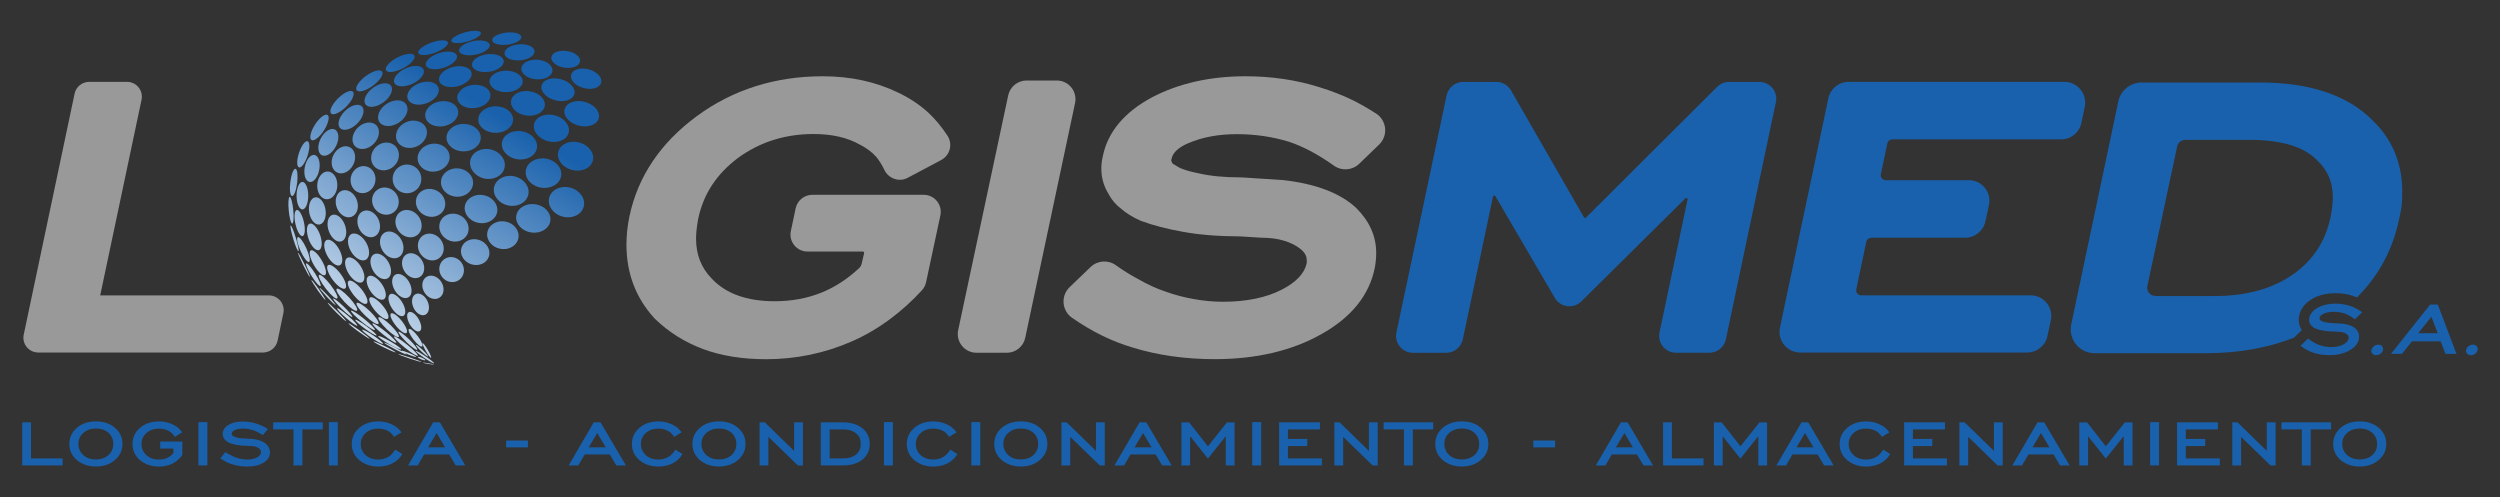 <?xml version="1.0" encoding="UTF-8"?>
<svg id="Capa_1" data-name="Capa 1" xmlns="http://www.w3.org/2000/svg" xmlns:xlink="http://www.w3.org/1999/xlink" viewBox="0 0 513.97 102.24">
  <rect x="0" y="0" width="513.97" height="102.24" fill="#333333" stroke="none"/>
  <defs>
    <style>
      .cls-1 {
        fill: #999;
      }

      .cls-2 {
        fill: #1961ac;
      }

      .cls-3 {
        fill: url(#Degradado_sin_nombre_4);
      }
    </style>
    <linearGradient id="Degradado_sin_nombre_4" data-name="Degradado sin nombre 4" x1="64.2" y1="79.85" x2="99.88" y2="22.03" gradientUnits="userSpaceOnUse">
      <stop offset="0" stop-color="#fff"/>
      <stop offset="1" stop-color="#1961ac"/>
    </linearGradient>
  </defs>
  <g>
    <path class="cls-2" d="m12.87,95.68H4.56v-8.85h1.81v7.41h6.5v1.44Z"/>
    <path class="cls-2" d="m25.18,91.27c0,1.32-.52,2.42-1.55,3.3-1.04.89-2.34,1.34-3.89,1.34-.8,0-1.52-.11-2.16-.33-.64-.22-1.23-.55-1.78-.99-1.02-.89-1.54-2-1.54-3.32s.52-2.43,1.55-3.32c1.02-.88,2.33-1.32,3.92-1.32s2.85.44,3.91,1.32c.51.45.89.94,1.16,1.5.25.55.38,1.16.38,1.82Zm-1.88,0c0-.91-.33-1.67-.98-2.27-.65-.6-1.52-.9-2.59-.9s-1.92.3-2.59.9c-.68.6-1.02,1.36-1.02,2.27,0,.46.09.88.26,1.26.16.38.42.73.77,1.05.66.58,1.51.88,2.57.88s1.9-.3,2.57-.89c.66-.58.99-1.35.99-2.29Z"/>
    <path class="cls-2" d="m37.5,90.75l-.02,2.79c-.26.38-.56.72-.9,1.02-.34.3-.72.56-1.13.76-.81.4-1.72.6-2.73.6-.8,0-1.52-.11-2.16-.33-.64-.22-1.23-.55-1.78-.99-1.02-.89-1.54-2-1.54-3.32s.52-2.43,1.55-3.32c1.02-.88,2.33-1.32,3.92-1.32.94,0,1.81.18,2.62.54.43.19.81.41,1.14.65.32.25.65.6,1,1.05l-1.55.94c-.2-.34-.41-.61-.64-.81-.22-.2-.48-.37-.77-.5-.53-.26-1.13-.39-1.81-.39-1.06,0-1.92.3-2.59.9-.68.6-1.02,1.36-1.02,2.27,0,.46.08.88.26,1.26.16.38.42.73.77,1.05.66.58,1.52.88,2.57.88.64,0,1.2-.11,1.68-.33.48-.22.9-.56,1.28-1.02v-.92h-2.71v-1.43h4.52Z"/>
    <path class="cls-2" d="m42.63,95.69h-1.84v-8.91h1.84v8.91Z"/>
    <path class="cls-2" d="m55.52,92.97c0,.87-.43,1.57-1.29,2.12-.86.55-1.98.83-3.38.83-1.01,0-1.97-.13-2.88-.39-.46-.13-.9-.29-1.3-.48s-.86-.47-1.38-.82l1.05-1.29c.39.26.8.5,1.21.7.4.2.77.36,1.11.48.76.23,1.49.35,2.18.35.85,0,1.54-.15,2.06-.45.51-.29.76-.65.76-1.08,0-.33-.17-.6-.52-.82-.2-.14-.42-.25-.67-.32-.26-.07-.56-.1-.91-.1l-.73-.05c-.77,0-1.43-.05-1.99-.15-.57-.1-1.07-.22-1.48-.36-.53-.22-.91-.49-1.16-.81-.28-.32-.42-.69-.42-1.12,0-.76.4-1.38,1.19-1.86.39-.23.83-.41,1.3-.52s1.03-.17,1.65-.17c.88,0,1.73.12,2.56.36.45.14.88.29,1.27.46.39.17.84.4,1.33.71l-1.05,1.27c-.78-.51-1.48-.86-2.09-1.05-.33-.09-.66-.17-.98-.22-.34-.05-.68-.08-1.02-.08-.68,0-1.25.11-1.71.33-.39.19-.59.43-.59.73,0,.1.03.2.09.3.06.09.15.17.27.22.19.13.51.24.95.32.43.1.95.15,1.56.15l1.46.09c1.1.12,1.96.42,2.59.91.63.5.94,1.1.94,1.82Z"/>
    <path class="cls-2" d="m66.36,88.28h-4.19v7.41h-1.83v-7.41h-4.18v-1.45h10.2v1.45Z"/>
    <path class="cls-2" d="m69.45,95.69h-1.84v-8.91h1.84v8.91Z"/>
    <path class="cls-2" d="m82.73,93.32c-.28.48-.59.87-.93,1.17-.33.3-.72.57-1.17.8-.86.42-1.8.63-2.83.63-.8,0-1.52-.11-2.16-.33-.64-.22-1.23-.55-1.78-.99-1.02-.89-1.54-2-1.54-3.32s.52-2.43,1.55-3.32c1.02-.88,2.33-1.32,3.92-1.32.94,0,1.81.18,2.62.54.43.19.81.41,1.14.65.32.25.65.6,1,1.05l-1.55.94c-.2-.34-.41-.61-.64-.81-.22-.2-.48-.37-.77-.5-.53-.26-1.13-.39-1.81-.39-1.06,0-1.92.3-2.59.9-.68.6-1.02,1.36-1.02,2.27,0,.46.08.88.26,1.26.16.38.42.73.77,1.05.66.58,1.52.88,2.57.88.34,0,.67-.04,1-.12.33-.07.64-.19.94-.35.28-.14.55-.34.79-.58.24-.23.5-.56.77-.99l1.43.9Z"/>
    <path class="cls-2" d="m95.67,95.69h-1.97l-1.35-2.26h-5.16l-1.32,2.26h-1.98l5.16-8.86h1.39l5.22,8.86Zm-4.16-3.72l-1.74-2.95-1.75,2.95h3.5Z"/>
    <path class="cls-2" d="m108.53,91.97h-4.48v-1.4h4.48v1.4Z"/>
    <path class="cls-2" d="m128.69,95.69h-1.97l-1.35-2.26h-5.16l-1.32,2.26h-1.98l5.16-8.86h1.39l5.22,8.86Zm-4.16-3.72l-1.74-2.95-1.75,2.95h3.5Z"/>
    <path class="cls-2" d="m140.32,93.32c-.28.48-.59.87-.93,1.17-.33.3-.72.57-1.17.8-.86.42-1.8.63-2.83.63-.8,0-1.52-.11-2.16-.33-.64-.22-1.23-.55-1.78-.99-1.02-.89-1.54-2-1.54-3.32s.52-2.43,1.55-3.32c1.02-.88,2.33-1.32,3.92-1.32.94,0,1.81.18,2.62.54.43.19.81.41,1.14.65.32.25.65.6,1,1.05l-1.55.94c-.2-.34-.41-.61-.64-.81-.22-.2-.48-.37-.77-.5-.53-.26-1.13-.39-1.81-.39-1.06,0-1.92.3-2.59.9-.68.6-1.02,1.36-1.02,2.27,0,.46.09.88.26,1.26.16.38.42.73.77,1.05.66.58,1.51.88,2.57.88.34,0,.67-.04,1-.12.33-.07.64-.19.94-.35.28-.14.55-.34.79-.58.24-.23.5-.56.77-.99l1.43.9Z"/>
    <path class="cls-2" d="m153.27,91.27c0,1.32-.52,2.42-1.55,3.3-1.04.89-2.34,1.34-3.89,1.34-.8,0-1.52-.11-2.16-.33-.64-.22-1.23-.55-1.78-.99-1.02-.89-1.54-2-1.54-3.32s.52-2.43,1.55-3.32c1.02-.88,2.33-1.32,3.92-1.32s2.85.44,3.91,1.32c.51.45.89.94,1.16,1.5.25.55.38,1.16.38,1.82Zm-1.88,0c0-.91-.33-1.67-.98-2.27-.65-.6-1.52-.9-2.59-.9s-1.92.3-2.59.9c-.68.6-1.02,1.36-1.02,2.27,0,.46.08.88.26,1.26.16.38.42.73.77,1.05.66.58,1.52.88,2.57.88s1.9-.3,2.57-.89c.66-.58.99-1.35.99-2.29Z"/>
    <path class="cls-2" d="m165.08,95.69h-1.05l-6.06-5.88v5.88h-1.81v-8.86h1.07l6.03,5.87v-5.87h1.81v8.86Z"/>
    <path class="cls-2" d="m178.81,91.27c0,1.33-.5,2.4-1.49,3.21-1,.8-2.33,1.2-4,1.2h-4.57v-8.85h4.57c1.64,0,2.97.41,3.99,1.22,1,.83,1.5,1.9,1.5,3.23Zm-1.85-.02c0-.48-.07-.89-.22-1.24-.15-.34-.4-.65-.76-.93-.31-.27-.7-.47-1.16-.6-.46-.14-.97-.2-1.5-.2h-2.75v5.96h2.75c1.13,0,2.03-.26,2.68-.79.64-.52.96-1.25.96-2.19Z"/>
    <path class="cls-2" d="m183.57,95.69h-1.84v-8.91h1.84v8.91Z"/>
    <path class="cls-2" d="m196.84,93.32c-.28.48-.59.87-.93,1.17-.33.3-.72.57-1.17.8-.86.42-1.8.63-2.83.63-.8,0-1.52-.11-2.16-.33-.64-.22-1.23-.55-1.78-.99-1.02-.89-1.54-2-1.54-3.32s.52-2.43,1.55-3.32c1.02-.88,2.33-1.32,3.92-1.32.94,0,1.81.18,2.62.54.43.19.81.41,1.14.65.32.25.65.6,1,1.05l-1.55.94c-.2-.34-.41-.61-.64-.81-.22-.2-.48-.37-.77-.5-.53-.26-1.13-.39-1.81-.39-1.06,0-1.92.3-2.59.9-.68.6-1.02,1.36-1.02,2.27,0,.46.08.88.26,1.26.16.38.42.73.77,1.05.66.58,1.52.88,2.57.88.34,0,.67-.04,1-.12.33-.07.64-.19.94-.35.28-.14.55-.34.79-.58.24-.23.5-.56.77-.99l1.43.9Z"/>
    <path class="cls-2" d="m201.54,95.69h-1.84v-8.91h1.84v8.91Z"/>
    <path class="cls-2" d="m215.33,91.27c0,1.32-.52,2.42-1.55,3.3-1.04.89-2.34,1.34-3.89,1.34-.8,0-1.52-.11-2.16-.33-.64-.22-1.23-.55-1.78-.99-1.02-.89-1.54-2-1.54-3.32s.52-2.43,1.55-3.32c1.02-.88,2.33-1.32,3.92-1.32s2.85.44,3.91,1.32c.51.45.89.94,1.16,1.5.25.55.38,1.16.38,1.82Zm-1.88,0c0-.91-.33-1.67-.98-2.27-.65-.6-1.52-.9-2.59-.9s-1.92.3-2.59.9c-.68.6-1.02,1.36-1.02,2.27,0,.46.09.88.26,1.26.16.38.42.73.77,1.05.66.58,1.51.88,2.57.88s1.9-.3,2.57-.89c.66-.58.99-1.35.99-2.29Z"/>
    <path class="cls-2" d="m227.14,95.69h-1.05l-6.06-5.88v5.88h-1.81v-8.86h1.07l6.03,5.87v-5.87h1.81v8.86Z"/>
    <path class="cls-2" d="m240.9,95.69h-1.97l-1.35-2.26h-5.16l-1.32,2.26h-1.98l5.16-8.86h1.39l5.22,8.86Zm-4.16-3.72l-1.74-2.95-1.75,2.95h3.5Z"/>
    <path class="cls-2" d="m253.81,95.69h-1.8v-6.02l-3.68,4.61-3.65-4.59v6.01h-1.8v-8.86h1.6l3.85,4.92,3.91-4.92h1.57v8.86Z"/>
    <path class="cls-2" d="m259.28,95.69h-1.84v-8.91h1.84v8.91Z"/>
    <path class="cls-2" d="m271.78,95.68h-8.81v-8.85h8.4v1.45h-6.59v1.96h3.98v1.46h-3.98v2.54h6.99v1.44Z"/>
    <path class="cls-2" d="m283.24,95.69h-1.05l-6.05-5.88v5.88h-1.81v-8.86h1.07l6.03,5.87v-5.87h1.81v8.86Z"/>
    <path class="cls-2" d="m294.65,88.28h-4.19v7.41h-1.83v-7.41h-4.18v-1.45h10.2v1.45Z"/>
    <path class="cls-2" d="m305.99,91.27c0,1.32-.52,2.42-1.55,3.3-1.04.89-2.34,1.34-3.89,1.34-.8,0-1.52-.11-2.16-.33-.64-.22-1.23-.55-1.78-.99-1.02-.89-1.54-2-1.54-3.32s.52-2.43,1.55-3.32c1.02-.88,2.33-1.32,3.92-1.32s2.85.44,3.91,1.32c.51.45.89.94,1.16,1.5.25.55.38,1.16.38,1.82Zm-1.88,0c0-.91-.33-1.67-.98-2.27-.65-.6-1.52-.9-2.59-.9s-1.92.3-2.59.9c-.68.6-1.02,1.36-1.02,2.27,0,.46.09.88.26,1.26.16.38.42.73.78,1.05.66.58,1.51.88,2.57.88s1.9-.3,2.57-.89c.66-.58.99-1.35.99-2.29Z"/>
    <path class="cls-2" d="m319.71,91.97h-4.48v-1.4h4.48v1.4Z"/>
    <path class="cls-2" d="m339.86,95.69h-1.97l-1.35-2.26h-5.16l-1.32,2.26h-1.98l5.16-8.86h1.39l5.22,8.86Zm-4.16-3.72l-1.74-2.95-1.75,2.95h3.5Z"/>
    <path class="cls-2" d="m350.22,95.68h-8.31v-8.85h1.81v7.41h6.5v1.44Z"/>
    <path class="cls-2" d="m363.29,95.69h-1.8v-6.02l-3.68,4.61-3.65-4.59v6.01h-1.8v-8.86h1.6l3.85,4.92,3.91-4.92h1.57v8.86Z"/>
    <path class="cls-2" d="m376.99,95.69h-1.97l-1.35-2.26h-5.16l-1.32,2.26h-1.98l5.16-8.86h1.39l5.22,8.86Zm-4.16-3.72l-1.74-2.95-1.75,2.95h3.5Z"/>
    <path class="cls-2" d="m388.62,93.32c-.28.48-.59.87-.93,1.17-.33.3-.72.57-1.17.8-.86.42-1.8.63-2.83.63-.8,0-1.52-.11-2.16-.33-.64-.22-1.23-.55-1.78-.99-1.02-.89-1.54-2-1.54-3.32s.52-2.43,1.55-3.32c1.02-.88,2.33-1.32,3.92-1.32.94,0,1.81.18,2.62.54.43.19.81.41,1.14.65.32.25.65.6,1,1.05l-1.55.94c-.2-.34-.41-.61-.64-.81-.22-.2-.48-.37-.77-.5-.53-.26-1.13-.39-1.81-.39-1.06,0-1.92.3-2.59.9-.68.6-1.02,1.36-1.02,2.27,0,.46.09.88.26,1.26.16.38.42.73.78,1.05.66.58,1.51.88,2.57.88.34,0,.67-.04,1-.12.33-.07.64-.19.94-.35.28-.14.55-.34.79-.58.24-.23.5-.56.77-.99l1.43.9Z"/>
    <path class="cls-2" d="m400.27,95.68h-8.81v-8.85h8.4v1.45h-6.59v1.96h3.98v1.46h-3.98v2.54h6.99v1.44Z"/>
    <path class="cls-2" d="m411.74,95.69h-1.05l-6.05-5.88v5.88h-1.81v-8.86h1.07l6.03,5.87v-5.87h1.81v8.86Z"/>
    <path class="cls-2" d="m425.5,95.69h-1.97l-1.35-2.26h-5.16l-1.32,2.26h-1.98l5.16-8.86h1.39l5.22,8.86Zm-4.16-3.72l-1.74-2.95-1.75,2.95h3.5Z"/>
    <path class="cls-2" d="m438.41,95.69h-1.8v-6.02l-3.68,4.61-3.65-4.59v6.01h-1.8v-8.86h1.6l3.85,4.92,3.91-4.92h1.57v8.86Z"/>
    <path class="cls-2" d="m443.88,95.69h-1.84v-8.91h1.84v8.91Z"/>
    <path class="cls-2" d="m456.38,95.68h-8.81v-8.85h8.4v1.45h-6.59v1.96h3.98v1.46h-3.98v2.54h6.99v1.44Z"/>
    <path class="cls-2" d="m467.84,95.69h-1.05l-6.05-5.88v5.88h-1.81v-8.86h1.07l6.03,5.87v-5.87h1.81v8.86Z"/>
    <path class="cls-2" d="m479.25,88.28h-4.19v7.41h-1.83v-7.41h-4.18v-1.45h10.2v1.45Z"/>
    <path class="cls-2" d="m490.59,91.27c0,1.32-.52,2.42-1.55,3.3-1.04.89-2.34,1.34-3.89,1.34-.8,0-1.52-.11-2.16-.33-.64-.22-1.23-.55-1.78-.99-1.02-.89-1.54-2-1.54-3.32s.52-2.43,1.55-3.32c1.02-.88,2.33-1.32,3.92-1.32s2.85.44,3.91,1.32c.51.45.89.94,1.16,1.5.25.55.38,1.16.38,1.82Zm-1.88,0c0-.91-.33-1.67-.98-2.27-.65-.6-1.52-.9-2.59-.9s-1.92.3-2.59.9c-.68.6-1.02,1.36-1.02,2.27,0,.46.09.88.26,1.26.16.38.42.73.78,1.05.66.58,1.51.88,2.57.88s1.9-.3,2.57-.89c.66-.58.99-1.35.99-2.29Z"/>
  </g>
  <path class="cls-1" d="m57.64,61.85c-.58-.71-1.44-1.12-2.36-1.12H20.6l8.5-40.22c.19-.9-.03-1.83-.61-2.55-.58-.72-1.44-1.13-2.36-1.13h-7.81c-1.43,0-2.68,1.01-2.98,2.41l-10.46,49.56c-.19.9.03,1.83.61,2.54s1.44,1.13,2.36,1.13h46.24c1.43,0,2.68-1.02,2.98-2.42l1.19-5.67c.19-.9-.04-1.83-.62-2.54Z"/>
  <path class="cls-1" d="m194.8,27.91c-1.19-1.81-2.48-3.37-3.82-4.63-1.78-1.67-3.91-3.09-6.29-4.22-4.58-2.24-9.81-3.38-15.54-3.38-9.79,0-18.51,2.76-25.91,8.21-7.44,5.48-12.09,12.38-13.82,20.52-.42,2-.63,3.98-.63,5.89,0,5.86,1.92,10.94,5.72,15.1.07.08.15.16.22.22,2.77,2.68,6.08,4.75,9.86,6.16,3.74,1.38,8.09,2.07,12.9,2.07,6.13,0,12.03-1.22,17.53-3.62,2.73-1.18,5.4-2.73,7.95-4.62,2.38-1.77,4.59-3.77,6.58-5.95.42-.46.71-1.03.84-1.64l2.94-13.74c.22-1.04-.03-2.1-.7-2.93s-1.66-1.3-2.72-1.3h-22.91c-1.64,0-3.08,1.16-3.42,2.77l-.99,4.68c-.22,1.04.04,2.1.7,2.92.67.82,1.66,1.29,2.71,1.29h11.38c.11,0,.18.06.22.1.04.05.08.13.05.23l-.48,2.1c-.09.39-.28.75-.55.99-2.32,2.17-4.86,3.84-7.55,4.95-2.97,1.23-6.27,1.85-9.81,1.85-5.72,0-10.08-1.57-12.98-4.7-2.14-2.22-3.18-4.9-3.18-8.2,0-1.09.15-2.45.43-3.99,1.06-5.1,3.74-9.22,8.19-12.57,4.47-3.27,9.7-4.92,15.53-4.92,3.77,0,6.95.72,9.51,2.17,1.38.7,2.51,1.55,3.36,2.5.6.71,1.17,1.62,1.7,2.72.42.87,1.18,1.54,2.09,1.84.91.3,1.87.22,2.71-.23l6.88-3.65c.87-.46,1.5-1.27,1.75-2.22.25-.95.08-1.97-.46-2.79Z"/>
  <path class="cls-1" d="m220.25,17.98c-.73-.91-1.82-1.43-2.99-1.43h-6.22c-1.8,0-3.38,1.28-3.76,3.04l-10.29,48.28c-.24,1.14.04,2.31.77,3.22.73.91,1.82,1.43,2.99,1.43h6.26c1.8,0,3.39-1.28,3.76-3.05l10.25-48.28c.24-1.14-.04-2.31-.77-3.22Z"/>
  <path class="cls-1" d="m244.36,29.42c2.81-1.22,6.15-1.84,9.92-1.84s7.34.53,10.74,1.57c2.92.97,6.02,2.63,9.23,4.91,1.59,1.14,3.78.97,5.19-.39l4.09-3.95c.9-.87,1.35-2.09,1.23-3.34-.13-1.26-.81-2.38-1.89-3.06-1.64-1.05-3.18-1.93-4.58-2.63-2.13-1.06-4.53-2-7.09-2.78-4.7-1.48-9.79-2.23-15.13-2.23-7.27,0-13.73,1.45-19.21,4.32-5.68,3.04-9.09,7.11-10.12,12.05-.21.86-.32,1.75-.32,2.64,0,1.84.5,3.59,1.49,5.2.63,1.2,1.54,2.26,2.64,3.08,1.01.87,2.29,1.67,3.81,2.35.11.05.22.1.34.14,2.36.87,5.2,1.61,8.46,2.19,3.34.62,7.31.94,11.83.95l4.26.27c1.84,0,3.43.21,4.73.62,1.25.37,2.31.89,3.19,1.55,1.34.97,1.49,1.92,1.49,2.55v.37c0,.1-.01.14-.01.14l-.04.14c-.47,2.02-2.18,3.81-5.09,5.31-3.21,1.65-7.28,2.49-12.07,2.49-1.94,0-3.97-.18-6.01-.55-2.04-.36-3.97-.87-5.79-1.53-1.84-.6-3.76-1.48-5.77-2.65-1.51-.8-3.01-1.73-4.47-2.78-1.59-1.15-3.78-.99-5.2.37l-4.3,4.13c-.89.85-1.34,2.04-1.25,3.27.1,1.23.73,2.33,1.73,3.03,4.07,2.84,8.3,4.91,12.54,6.14,5.09,1.57,10.75,2.37,16.82,2.37,8.47,0,15.83-1.72,21.85-5.11,6.19-3.44,9.9-8.02,11.03-13.62h0c.2-1.03.3-2.07.3-3.12,0-3.43-1.38-6.53-4.14-9.26-3.27-3.04-8.31-4.96-15.04-5.71l-8.5-.55h-.21c-3.42,0-6.31-.29-8.67-.85-2.81-.55-4.06-1.16-4.62-1.58l-.31-.18c-.14-.06-.38-.19-.43-.33l-.11-.25c-.07-.13-.11-.25-.12-.38l.1-.32c.25-1.22,1.42-2.29,3.47-3.17Z"/>
  <path class="cls-2" d="m364.39,18.12c-.66-.82-1.65-1.28-2.7-1.28h-6.21c-.92,0-1.79.36-2.45,1.01l-26.98,26.89c-.06.06-.13.08-.21.07-.08-.01-.15-.05-.19-.12l-15.01-26.11c-.62-1.07-1.77-1.74-3.01-1.74h-6.82c-1.63,0-3.06,1.16-3.4,2.75l-10.32,48.75c-.22,1.03.04,2.09.7,2.9.66.82,1.65,1.29,2.7,1.29h6.84c1.63,0,3.06-1.16,3.4-2.75l6.22-29.39c.01-.05.04-.17.21-.2.17-.03.23.08.26.12l12.24,20.94c.54.93,1.47,1.55,2.54,1.69,1.06.14,2.12-.21,2.9-.97l21.42-21.21s.14-.13.3-.04.14.22.13.28l-5.77,27.34c-.22,1.03.04,2.09.7,2.9.66.82,1.65,1.28,2.7,1.28h6.84c1.63,0,3.06-1.16,3.4-2.76l10.28-48.75c.22-1.03-.04-2.09-.7-2.9Z"/>
  <path class="cls-2" d="m427.72,18.4c-.81-1-2.01-1.57-3.3-1.57h-44.37c-2,0-3.75,1.42-4.16,3.37l-9.95,47.14c-.27,1.26.05,2.56.86,3.56.81,1,2.01,1.57,3.3,1.57h46.67c1.99,0,3.74-1.41,4.16-3.36l.7-3.25c.27-1.26-.04-2.56-.85-3.57-.81-1-2.02-1.58-3.31-1.58h-34.83c-.43,0-.69-.24-.8-.38-.12-.14-.3-.45-.21-.86l2.06-9.77c.1-.48.53-.82,1.01-.82h19.32c1.98,0,3.73-1.41,4.15-3.35l.73-3.34c.28-1.26-.03-2.57-.84-3.57-.81-1.01-2.02-1.58-3.31-1.58h-17.06c-.43,0-.69-.24-.8-.38-.12-.14-.3-.45-.21-.86l1.33-6.33c.1-.48.53-.82,1.01-.82h34.73c2,0,3.75-1.42,4.16-3.38l.69-3.3c.26-1.26-.05-2.55-.86-3.55Z"/>
  <path class="cls-2" d="m473.02,68.06c.07-.07.14-.13.22-.18-.04-.07-.08-.13-.12-.2-.35-.59-.53-1.23-.53-1.91,0-.32.04-.64.12-.95.2-.97.88-2.44,2.87-3.5,1.34-.7,2.87-1.05,4.57-1.05,1.22,0,2.39.17,3.47.52.32.1.64.21.95.34,4.41-4.38,7.3-9.71,8.62-15.9.32-1.39.51-2.4.58-3.09.07-.7.1-1.62.1-2.82,0-5.82-2.1-10.77-6.21-14.68-5.1-5.1-12.85-7.68-23.04-7.68h-24.33c-2.3,0-4.32,1.63-4.79,3.89l-9.68,45.85c-.31,1.45.05,2.94.99,4.1s2.32,1.81,3.8,1.81h22.94c6.61,0,12.65-1.07,18.05-3.18l1.41-1.35Zm-29.9-7.22c-.51,0-.99-.23-1.31-.62-.32-.4-.44-.91-.34-1.41l6.13-28.72c.16-.77.86-1.33,1.65-1.33h13.59c3.1,0,5.89.38,8.28,1.12,2.23.71,4.03,1.77,5.39,3.21,2.08,2,3.09,4.44,3.09,7.47,0,1.03-.14,2.35-.43,3.92-1.06,5.13-3.62,9.05-7.83,11.98-4.2,2.92-9.59,4.4-16.02,4.4h-12.19Z"/>
  <g>
    <path class="cls-2" d="m484.98,69.64c-.2.99-.86,1.8-1.98,2.42-1.12.63-2.48.95-4.07.95-1.15,0-2.2-.15-3.16-.44-.96-.28-1.89-.77-2.8-1.49l1.53-1.47c.4.31.8.58,1.21.8.4.23.78.41,1.16.53.36.13.75.23,1.16.31.41.07.82.11,1.21.11.98,0,1.81-.17,2.47-.51.65-.34,1.03-.75,1.14-1.23.01-.04.02-.08.02-.12v-.07c0-.3-.14-.54-.42-.74-.19-.15-.43-.26-.71-.35-.28-.09-.61-.13-1-.13l-.82-.05c-.86,0-1.6-.06-2.23-.18-.63-.11-1.16-.25-1.6-.42-.28-.12-.51-.26-.68-.42-.19-.15-.34-.32-.44-.51-.17-.27-.25-.55-.25-.85,0-.15.02-.29.05-.43.18-.87.78-1.58,1.8-2.13,1.02-.53,2.2-.8,3.56-.8,1,0,1.95.14,2.83.42.48.15.93.32,1.32.52s.85.47,1.36.83l-1.51,1.45c-.76-.58-1.49-.99-2.18-1.22-.7-.21-1.42-.32-2.17-.32s-1.45.13-2.04.38c-.5.21-.78.49-.85.83-.02.04-.03.07-.03.11,0,.08.02.16.06.24.04.11.12.19.25.25.19.15.54.27,1.02.36.47.11,1.06.17,1.75.17l1.65.11c1.22.14,2.13.48,2.71,1.02.47.46.7.98.7,1.56,0,.18-.02.36-.05.54Z"/>
    <path class="cls-2" d="m489.91,71.95c-.05.27-.2.51-.47.74-.27.22-.58.33-.93.33s-.59-.11-.76-.33c-.16-.15-.24-.33-.24-.55,0-.06,0-.12.02-.19.07-.3.25-.56.53-.78.28-.21.58-.31.9-.31.37,0,.62.11.76.33.15.15.22.33.22.55,0,.05-.01.12-.04.21Z"/>
    <path class="cls-2" d="m505.01,72.75h-2.25l-.99-2.58h-5.9l-2.05,2.58h-2.26l8.05-10.13h1.58l3.83,10.13Zm-3.85-4.25l-1.29-3.38-2.71,3.38h4Z"/>
    <path class="cls-2" d="m509.37,71.95c-.05.27-.2.51-.47.74-.27.22-.58.33-.93.33s-.59-.11-.76-.33c-.16-.15-.24-.33-.24-.55,0-.06,0-.12.02-.19.07-.3.25-.56.53-.78.28-.21.58-.31.9-.31.37,0,.62.11.76.33.15.15.22.33.22.55,0,.05-.01.12-.04.21Z"/>
  </g>
  <path class="cls-3" d="m119.25,12.63c-.14.94-1.57,1.52-3.2,1.28s-2.84-1.2-2.7-2.14,1.57-1.52,3.2-1.28c1.63.24,2.84,1.2,2.7,2.14Zm-12.58-3.52c-1.7.14-3.02.99-2.95,1.9s1.51,1.53,3.22,1.39,3.02-.99,2.95-1.9-1.51-1.53-3.22-1.39Zm-2.64-2.4c-1.66.2-2.94.92-2.85,1.6s1.49,1.07,3.15.87,2.94-.92,2.85-1.6-1.49-1.07-3.15-.87Zm-8.46-.05c-1.67.47-2.91,1.27-2.76,1.79s1.62.55,3.29.08c1.67-.47,2.91-1.27,2.76-1.79s-1.62-.55-3.29-.08Zm-6.91,2.11c-1.68.61-2.87,1.57-2.66,2.14s1.74.54,3.41-.07,2.87-1.57,2.66-2.14-1.74-.54-3.41.07Zm-6.96,3.05c-1.61.83-2.65,2.01-2.34,2.62s1.88.44,3.49-.4c1.61-.83,2.65-2.01,2.34-2.62-.32-.61-1.88-.44-3.49.4Zm-6.49,3.81c-1.44,1.06-2.28,2.36-1.88,2.91s1.9.14,3.34-.92,2.28-2.36,1.88-2.91-1.9-.14-3.34.92Zm-5.74,4.62c-1.24,1.24-1.86,2.61-1.39,3.08s1.84-.16,3.08-1.39,1.86-2.61,1.39-3.08-1.84.16-3.08,1.39Zm1.43,2.59c-1.24,1.24-1.67,2.81-.96,3.51s2.28.27,3.51-.96,1.67-2.81.96-3.51-2.28-.27-3.51.96Zm2.64,3.42c-1.2,1.2-1.43,2.91-.52,3.82.91.91,2.63.68,3.82-.52s1.43-2.91.52-3.82c-.91-.91-2.63-.68-3.82.52Zm3.7,3.99c-1.17,1.17-1.27,2.98-.21,4.04,1.06,1.06,2.86.96,4.04-.21s1.27-2.98.21-4.04-2.86-.96-4.04.21Zm4.34,4.44c-1.15,1.15-1.15,3.02,0,4.18,1.15,1.15,3.02,1.15,4.18,0,1.15-1.15,1.15-3.02,0-4.18s-3.02-1.15-4.18,0Zm4.23,5.56c-.74,1.37-.12,3.14,1.38,3.94,1.5.8,3.31.34,4.04-1.03.74-1.37.12-3.14-1.38-3.94-1.5-.8-3.31-.34-4.04,1.03Zm4.81,5.09c-.74,1.37-.12,3.14,1.38,3.94s3.31.34,4.04-1.03.12-3.14-1.38-3.94-3.31-.34-4.04,1.03Zm4.26,5.58c-.45,1.38.46,2.91,2.01,3.41,1.56.5,3.18-.21,3.62-1.59.45-1.38-.46-2.91-2.01-3.41-1.56-.5-3.18.21-3.62,1.59Zm-30.12-25.3c-.91,1.42-1.23,2.84-.72,3.16s1.66-.56,2.57-1.98,1.23-2.84.72-3.16-1.66.56-2.57,1.98Zm1.18,2.86c-.74,1.46-.64,3,.23,3.43s2.16-.39,2.9-1.85c.74-1.46.64-3-.23-3.43-.86-.44-2.16.39-2.9,1.85Zm2.63,3.35c-.73,1.43-.41,3.05.71,3.62,1.12.57,2.61-.14,3.34-1.57.73-1.43.41-3.05-.71-3.62-1.12-.57-2.61.14-3.34,1.57Zm3.58,4.5c-.36,1.5.46,2.99,1.83,3.32,1.37.33,2.78-.62,3.14-2.12.36-1.5-.46-2.99-1.83-3.32s-2.78.62-3.14,2.12Zm5.39,2.71c-1.2.88-1.4,2.63-.46,3.9.94,1.27,2.67,1.59,3.86.71s1.4-2.63.46-3.9-2.67-1.59-3.86-.71Zm4.69,4.56c-1.13.84-1.26,2.58-.29,3.89s2.67,1.7,3.81.87,1.26-2.58.29-3.89c-.97-1.31-2.67-1.7-3.81-.87Zm4.64,4.88c-1.13.84-1.29,2.54-.35,3.82.94,1.27,2.62,1.63,3.75.79,1.13-.84,1.29-2.54.35-3.82-.94-1.27-2.62-1.63-3.75-.79Zm4.42,4.83c-1.11.82-1.3,2.42-.44,3.59.86,1.17,2.46,1.45,3.56.64s1.3-2.42.44-3.59-2.46-1.45-3.56-.64Zm-29.82-21.87c-.49,1.48-.49,2.81,0,2.97s1.27-.91,1.76-2.4c.49-1.48.49-2.81,0-2.97s-1.27.91-1.76,2.4Zm1.19,2.91c-.29,1.53.14,2.9.96,3.06.82.16,1.72-.96,2.01-2.49.29-1.53-.14-2.9-.96-3.06-.82-.16-1.72.96-2.01,2.49Zm2.56,3.67c-.07,1.58.79,2.9,1.93,2.95,1.14.05,2.13-1.18,2.2-2.76.07-1.58-.79-2.9-1.93-2.95s-2.13,1.18-2.2,2.76Zm4,4.6c.53,1.49,1.88,2.36,3.03,1.96,1.15-.41,1.65-1.94,1.12-3.43-.53-1.49-1.88-2.36-3.03-1.96s-1.65,1.94-1.12,3.43Zm4.57,4.31c.65,1.44,2.08,2.19,3.19,1.69s1.48-2.07.83-3.51-2.08-2.19-3.19-1.69-1.48,2.07-.83,3.51Zm4.81,4.53c.8,1.39,2.32,2.02,3.39,1.41,1.07-.62,1.28-2.25.48-3.64-.8-1.39-2.32-2.02-3.39-1.41-1.07.62-1.28,2.25-.48,3.64Zm4.49,4.22c.75,1.29,2.17,1.86,3.19,1.28s1.24-2.11.49-3.4-2.17-1.86-3.19-1.28-1.24,2.11-.49,3.4Zm4.18,4.47c.74,1.18,2.11,1.65,3.07,1.05s1.13-2.04.4-3.22-2.11-1.65-3.07-1.05-1.13,2.04-.4,3.22Zm-27.58-22.73c-.19,1.55-.04,2.84.35,2.89s.86-1.17,1.05-2.72c.19-1.55.04-2.84-.35-2.89s-.86,1.17-1.05,2.72Zm1.28,2.81c0,1.56.54,2.83,1.2,2.83s1.2-1.27,1.2-2.83-.54-2.83-1.2-2.83-1.2,1.27-1.2,2.83Zm2.59,3.39c.24,1.54,1.18,2.68,2.11,2.54.93-.14,1.49-1.51,1.25-3.05s-1.18-2.68-2.11-2.54-1.49,1.51-1.25,3.05Zm4.03,3.87c.53,1.5,1.71,2.45,2.63,2.12s1.24-1.81.71-3.3-1.71-2.45-2.63-2.12c-.92.33-1.24,1.81-.71,3.3Zm4.56,4.18c.83,1.45,2.21,2.21,3.07,1.72.86-.5.89-2.07.05-3.52-.83-1.45-2.21-2.21-3.07-1.72s-.89,2.07-.05,3.52Zm4.56,4c.79,1.36,2.12,2.06,2.99,1.56s.93-2.01.14-3.37-2.12-2.06-2.99-1.56-.93,2.01-.14,3.37Zm4.43,3.98c.74,1.29,2,1.95,2.82,1.48s.87-1.89.13-3.18c-.74-1.29-2-1.95-2.82-1.48s-.87,1.89-.13,3.18Zm3.87,3.6c.54,1.18,1.63,1.83,2.42,1.46.8-.37,1-1.62.46-2.79-.54-1.18-1.63-1.83-2.42-1.46-.8.37-1,1.62-.46,2.79Zm-25.65-19.98c.14,1.51.47,2.72.73,2.7s.35-1.27.2-2.79-.47-2.72-.73-2.7-.35,1.27-.2,2.79Zm1.38,2.78c.33,1.48.99,2.6,1.47,2.49s.6-1.4.27-2.88c-.33-1.48-.99-2.6-1.47-2.49s-.6,1.4-.27,2.88Zm2.7,3.07c.53,1.5,1.49,2.53,2.14,2.3.65-.23.75-1.64.22-3.14-.53-1.5-1.49-2.53-2.14-2.3s-.75,1.64-.22,3.14Zm3.86,3.48c.78,1.42,1.95,2.28,2.62,1.91s.59-1.82-.19-3.24-1.95-2.28-2.62-1.91-.59,1.82.19,3.24Zm4.4,3.69c.86,1.37,2.11,2.14,2.79,1.71s.53-1.88-.33-3.26c-.86-1.37-2.11-2.14-2.79-1.71s-.53,1.88.33,3.26Zm4.52,3.65c.9,1.3,2.13,1.99,2.75,1.56.62-.43.41-1.83-.49-3.13-.9-1.3-2.13-1.99-2.75-1.56-.62.43-.41,1.83.49,3.13Zm4.34,3.41c.77,1.22,1.85,1.92,2.42,1.56.57-.36.42-1.64-.35-2.86-.77-1.22-1.85-1.92-2.42-1.56s-.42,1.64.35,2.86Zm3.68,3.32c.62,1.08,1.53,1.71,2.04,1.42s.41-1.4-.21-2.48-1.53-1.71-2.04-1.42-.41,1.4.21,2.48Zm-23.96-17.58c.44,1.46.92,2.6,1.07,2.55s-.08-1.26-.52-2.72-.92-2.6-1.07-2.55.08,1.26.52,2.72Zm1.51,2.49c.64,1.41,1.42,2.43,1.75,2.28s.08-1.41-.56-2.82c-.64-1.41-1.42-2.43-1.75-2.28s-.08,1.41.56,2.82Zm2.74,2.91c.81,1.4,1.83,2.33,2.28,2.07s.16-1.61-.65-3.01-1.83-2.33-2.28-2.07-.16,1.61.65,3.01Zm3.86,3.03c.98,1.32,2.14,2.12,2.59,1.78s.02-1.68-.96-3-2.14-2.12-2.59-1.78-.02,1.68.96,3Zm4.36,3.19c1.03,1.28,2.22,2.04,2.65,1.69s-.05-1.67-1.09-2.95c-1.03-1.28-2.22-2.04-2.65-1.69s.05,1.67,1.09,2.95Zm4.43,3.25c1.02,1.2,2.17,1.89,2.56,1.56s-.11-1.58-1.14-2.78c-1.02-1.2-2.17-1.89-2.56-1.56s.11,1.58,1.14,2.78Zm4.19,2.98c.88,1.11,1.87,1.79,2.21,1.52s-.11-1.38-.99-2.49c-.88-1.11-1.87-1.79-2.21-1.52s.11,1.38.99,2.49Zm3.61,2.84c.75.99,1.56,1.63,1.81,1.44s-.16-1.14-.91-2.13-1.56-1.63-1.81-1.44.16,1.14.91,2.13Zm-22.64-15.27c.67,1.36,1.28,2.44,1.36,2.4s-.4-1.18-1.07-2.54-1.28-2.44-1.36-2.4.4,1.18,1.07,2.54Zm1.71,2.21c.81,1.29,1.63,2.23,1.84,2.1s-.28-1.28-1.09-2.57-1.63-2.23-1.84-2.1.28,1.28,1.09,2.57Zm2.92,2.6c1.03,1.34,2.09,2.25,2.36,2.04s-.35-1.46-1.38-2.8c-1.03-1.34-2.09-2.25-2.36-2.04s.35,1.46,1.38,2.8Zm3.85,2.75c1.15,1.24,2.3,2.04,2.57,1.79s-.45-1.45-1.6-2.69-2.3-2.04-2.57-1.79.45,1.45,1.6,2.69Zm4.29,2.84c1.23,1.19,2.43,1.93,2.69,1.67s-.54-1.44-1.77-2.62-2.43-1.93-2.69-1.67.54,1.44,1.77,2.62Zm4.39,2.76c1.15,1.11,2.26,1.82,2.48,1.6s-.53-1.31-1.68-2.43c-1.15-1.11-2.26-1.82-2.48-1.6s.53,1.31,1.68,2.43Zm4.08,2.67c1.06,1.02,2.04,1.73,2.19,1.57s-.59-1.11-1.65-2.14c-1.06-1.02-2.04-1.73-2.19-1.57s.59,1.11,1.65,2.14Zm-18.25-10.64c.81,1.15,1.52,2.03,1.59,1.98s-.52-1.02-1.32-2.17c-.81-1.15-1.52-2.03-1.59-1.98s.52,1.02,1.32,2.17Zm1.89,1.35c.9.97,1.69,1.71,1.76,1.65s-.61-.9-1.52-1.87c-.9-.97-1.69-1.71-1.76-1.65s.61.9,1.52,1.87Zm3.04,2.44c1.08,1.04,2.05,1.79,2.17,1.67s-.67-1.06-1.75-2.11c-1.08-1.04-2.05-1.79-2.17-1.67s.67,1.06,1.75,2.11Zm.93,1.91c1.14.98,2.15,1.68,2.26,1.55s-.73-1.02-1.87-2.01c-1.14-.98-2.15-1.68-2.26-1.55s.73,1.02,1.87,2.01Zm5.25,4.09c1.18.8,2.22,1.33,2.31,1.19s-.79-.9-1.97-1.69-2.22-1.33-2.31-1.19.79.9,1.97,1.69Zm4.78,2.32c1.26.66,2.32,1.13,2.37,1.05s-.95-.68-2.21-1.34c-1.26-.66-2.32-1.13-2.37-1.05s.95.68,2.21,1.34Zm-6.17-4.22c1.21.89,2.28,1.5,2.37,1.37s-.81-.96-2.02-1.85c-1.21-.89-2.28-1.5-2.37-1.37s.81.96,2.02,1.85Zm4.92,3.13c1.3.75,2.42,1.24,2.51,1.1s-.91-.87-2.21-1.62-2.42-1.24-2.51-1.1.91.87,2.21,1.62Zm4.03,2.19c.82.34,1.52.54,1.56.45s-.6-.44-1.43-.78-1.52-.54-1.56-.45.6.44,1.43.78Zm2.6.97c.43.18.81.25.85.16s-.28-.31-.71-.49-.81-.25-.85-.16.28.31.71.49Zm-12.22-7.72c1.35,1.09,2.55,1.85,2.69,1.68s-.85-1.19-2.2-2.28c-1.35-1.09-2.55-1.85-2.69-1.68s.85,1.19,2.2,2.28Zm4.4,2.62c1.35,1.09,2.55,1.85,2.69,1.68s-.85-1.19-2.2-2.28-2.55-1.85-2.69-1.68.85,1.19,2.2,2.28Zm4.43,2.68c1.35,1.09,2.55,1.85,2.69,1.68s-.85-1.19-2.2-2.28c-1.35-1.09-2.55-1.85-2.69-1.68s.85,1.19,2.2,2.28Zm4.05,2.14c1.04.7,1.94,1.2,2,1.1s-.73-.74-1.77-1.44c-1.04-.7-1.94-1.2-2-1.1s.73.74,1.77,1.44Zm-.64-1.36c.68.65,1.29,1.12,1.37,1.04s-.41-.68-1.09-1.33-1.29-1.12-1.37-1.04.41.68,1.09,1.33Zm.93-.07c.48.83.96,1.45,1.07,1.38s-.18-.79-.66-1.62-.96-1.45-1.07-1.38.18.79.66,1.62Zm-18.39-7.91c1.06,1.06,1.97,1.86,2.03,1.8s-.74-.97-1.8-2.03c-1.06-1.06-1.97-1.86-2.03-1.8s.74.97,1.8,2.03Zm4.56,3.92c1.21.88,2.23,1.54,2.28,1.47s-.88-.85-2.09-1.73-2.23-1.54-2.28-1.47.88.85,2.09,1.73Zm5.27,3.28c1.25.62,2.3,1.05,2.34.97s-.94-.65-2.2-1.26-2.3-1.05-2.34-.97.94.65,2.2,1.26Zm5.24,2.26c1.32.44,2.41.75,2.43.69s-1.04-.47-2.36-.91-2.41-.75-2.43-.69,1.04.47,2.36.91Zm3.82,1.1c.62.11,1.13.16,1.14.12s-.49-.16-1.12-.26-1.13-.16-1.14-.12.49.16,1.12.26Zm-11.37-56.76c-1.44,1.06-2.12,2.58-1.52,3.4.6.82,2.26.62,3.7-.44,1.44-1.06,2.12-2.58,1.52-3.4s-2.26-.62-3.7.44Zm2.82,3.28c-1.52.99-2.19,2.66-1.5,3.73s2.49,1.13,4.02.13,2.19-2.66,1.5-3.73c-.7-1.07-2.49-1.13-4.02-.13Zm4.03,3.76c-1.66.71-2.52,2.41-1.93,3.79s2.42,1.93,4.07,1.22,2.52-2.41,1.93-3.79-2.42-1.93-4.07-1.22Zm5.19,4.47c-1.8.28-3.07,1.77-2.83,3.34s1.9,2.62,3.7,2.34c1.8-.28,3.07-1.77,2.83-3.34s-1.9-2.62-3.7-2.34Zm5.46,5.04c-1.82-.14-3.39,1.06-3.51,2.67-.12,1.61,1.26,3.02,3.08,3.16s3.39-1.06,3.51-2.67c.12-1.61-1.26-3.02-3.08-3.16Zm5.26,5.51c-1.83-.35-3.56.64-3.86,2.21s.94,3.13,2.77,3.49,3.56-.64,3.86-2.21c.3-1.57-.94-3.13-2.77-3.49Zm4.49,5.43c-1.76-.34-3.43.64-3.73,2.19s.89,3.07,2.65,3.41c1.76.34,3.43-.64,3.73-2.19.3-1.55-.89-3.07-2.65-3.41Zm-20.58-31.47c-1.65.76-2.67,2.08-2.27,2.95s2.06.96,3.72.19c1.65-.76,2.67-2.08,2.27-2.95s-2.06-.96-3.72-.19Zm2.87,3.02c-1.74.64-2.81,2.08-2.39,3.22s2.17,1.54,3.91.89c1.74-.64,2.81-2.08,2.39-3.22s-2.17-1.54-3.91-.89Zm4.09,3.77c-1.85.37-3.13,1.8-2.85,3.2s2.01,2.22,3.86,1.85c1.85-.37,3.13-1.8,2.85-3.2-.28-1.4-2.01-2.22-3.86-1.85Zm5.01,4.6c-1.95,0-3.52,1.27-3.52,2.83s1.58,2.83,3.52,2.83,3.52-1.27,3.52-2.83-1.58-2.83-3.52-2.83Zm5.54,5.24c-1.94-.42-3.81.59-4.16,2.24s.94,3.33,2.88,3.75c1.94.42,3.81-.59,4.16-2.24.35-1.65-.94-3.33-2.88-3.75Zm4.88,5.54c-1.94-.42-3.81.59-4.16,2.24s.94,3.33,2.88,3.75c1.94.42,3.81-.59,4.16-2.24s-.94-3.33-2.88-3.75Zm4.33,5.74c-1.94-.28-3.7.79-3.93,2.39-.23,1.6,1.15,3.13,3.08,3.42,1.94.28,3.7-.79,3.93-2.39.23-1.6-1.15-3.13-3.08-3.42Zm-19.8-31.07c-1.75.56-2.96,1.69-2.69,2.52s1.9,1.05,3.65.49c1.75-.56,2.96-1.69,2.69-2.52s-1.9-1.05-3.65-.49Zm2.84,2.86c-1.83.46-3.09,1.72-2.82,2.82s1.99,1.6,3.82,1.14,3.09-1.72,2.82-2.82-1.99-1.6-3.82-1.14Zm4.01,3.69c-1.88.24-3.26,1.49-3.09,2.8.17,1.31,1.82,2.18,3.7,1.94,1.88-.24,3.26-1.49,3.09-2.8s-1.82-2.18-3.7-1.94Zm4.79,4.38c-1.98,0-3.58,1.22-3.58,2.73,0,1.51,1.6,2.73,3.58,2.73s3.58-1.22,3.58-2.73-1.6-2.73-3.58-2.73Zm5.31,5.12c-1.99-.29-3.79.77-4.02,2.36s1.19,3.13,3.18,3.42,3.79-.77,4.02-2.36c.23-1.6-1.19-3.13-3.18-3.42Zm4.96,5.63c-2.01-.29-3.84.81-4.08,2.46-.24,1.65,1.19,3.23,3.2,3.53s3.84-.81,4.08-2.46c.24-1.65-1.19-3.23-3.2-3.53Zm5.06,5.98c-1.96-.51-3.89.41-4.32,2.06s.81,3.39,2.77,3.9c1.96.51,3.89-.41,4.32-2.06.43-1.65-.81-3.39-2.77-3.9Zm-19.98-30.12c-1.74.36-3.01,1.27-2.86,2.03s1.69,1.1,3.43.74c1.74-.36,3.01-1.27,2.86-2.03s-1.69-1.1-3.43-.74Zm2.77,2.71c-1.8.26-3.14,1.28-2.99,2.27s1.72,1.58,3.52,1.32c1.8-.26,3.14-1.28,2.99-2.27-.14-.99-1.72-1.58-3.52-1.32Zm4.02,3.36c-1.88,0-3.41.99-3.41,2.21s1.53,2.21,3.41,2.21,3.41-.99,3.41-2.21-1.53-2.21-3.41-2.21Zm4.85,4.23c-1.91-.28-3.63.61-3.83,1.99s1.19,2.72,3.1,3c1.91.28,3.63-.61,3.83-1.99s-1.19-2.72-3.1-3Zm5.16,4.95c-1.96-.51-3.86.27-4.24,1.74s.89,3.08,2.85,3.59c1.96.51,3.86-.27,4.24-1.74s-.89-3.08-2.85-3.59Zm5.01,5.58c-1.96-.51-3.88.34-4.29,1.9s.85,3.24,2.81,3.75c1.96.51,3.88-.34,4.29-1.9s-.85-3.24-2.81-3.75Zm-8.52-17.01c-1.77-.14-3.27.65-3.36,1.76s1.27,2.13,3.04,2.27c1.77.14,3.27-.65,3.36-1.76s-1.27-2.13-3.04-2.27Zm10.46,1.98c-1.71-.45-3.32.06-3.59,1.12s.88,2.29,2.59,2.73c1.71.45,3.32-.06,3.59-1.12.28-1.06-.88-2.29-2.59-2.73Zm-5.72,2.02c-1.86-.49-3.62.09-3.94,1.29s.94,2.57,2.8,3.05c1.86.49,3.62-.09,3.94-1.29.31-1.2-.94-2.57-2.8-3.05Zm4.94,4.67c-1.94-.51-3.8.17-4.15,1.52-.35,1.35.94,2.85,2.88,3.35,1.94.51,3.8-.17,4.15-1.52.35-1.35-.94-2.85-2.88-3.35Z"/>
</svg>